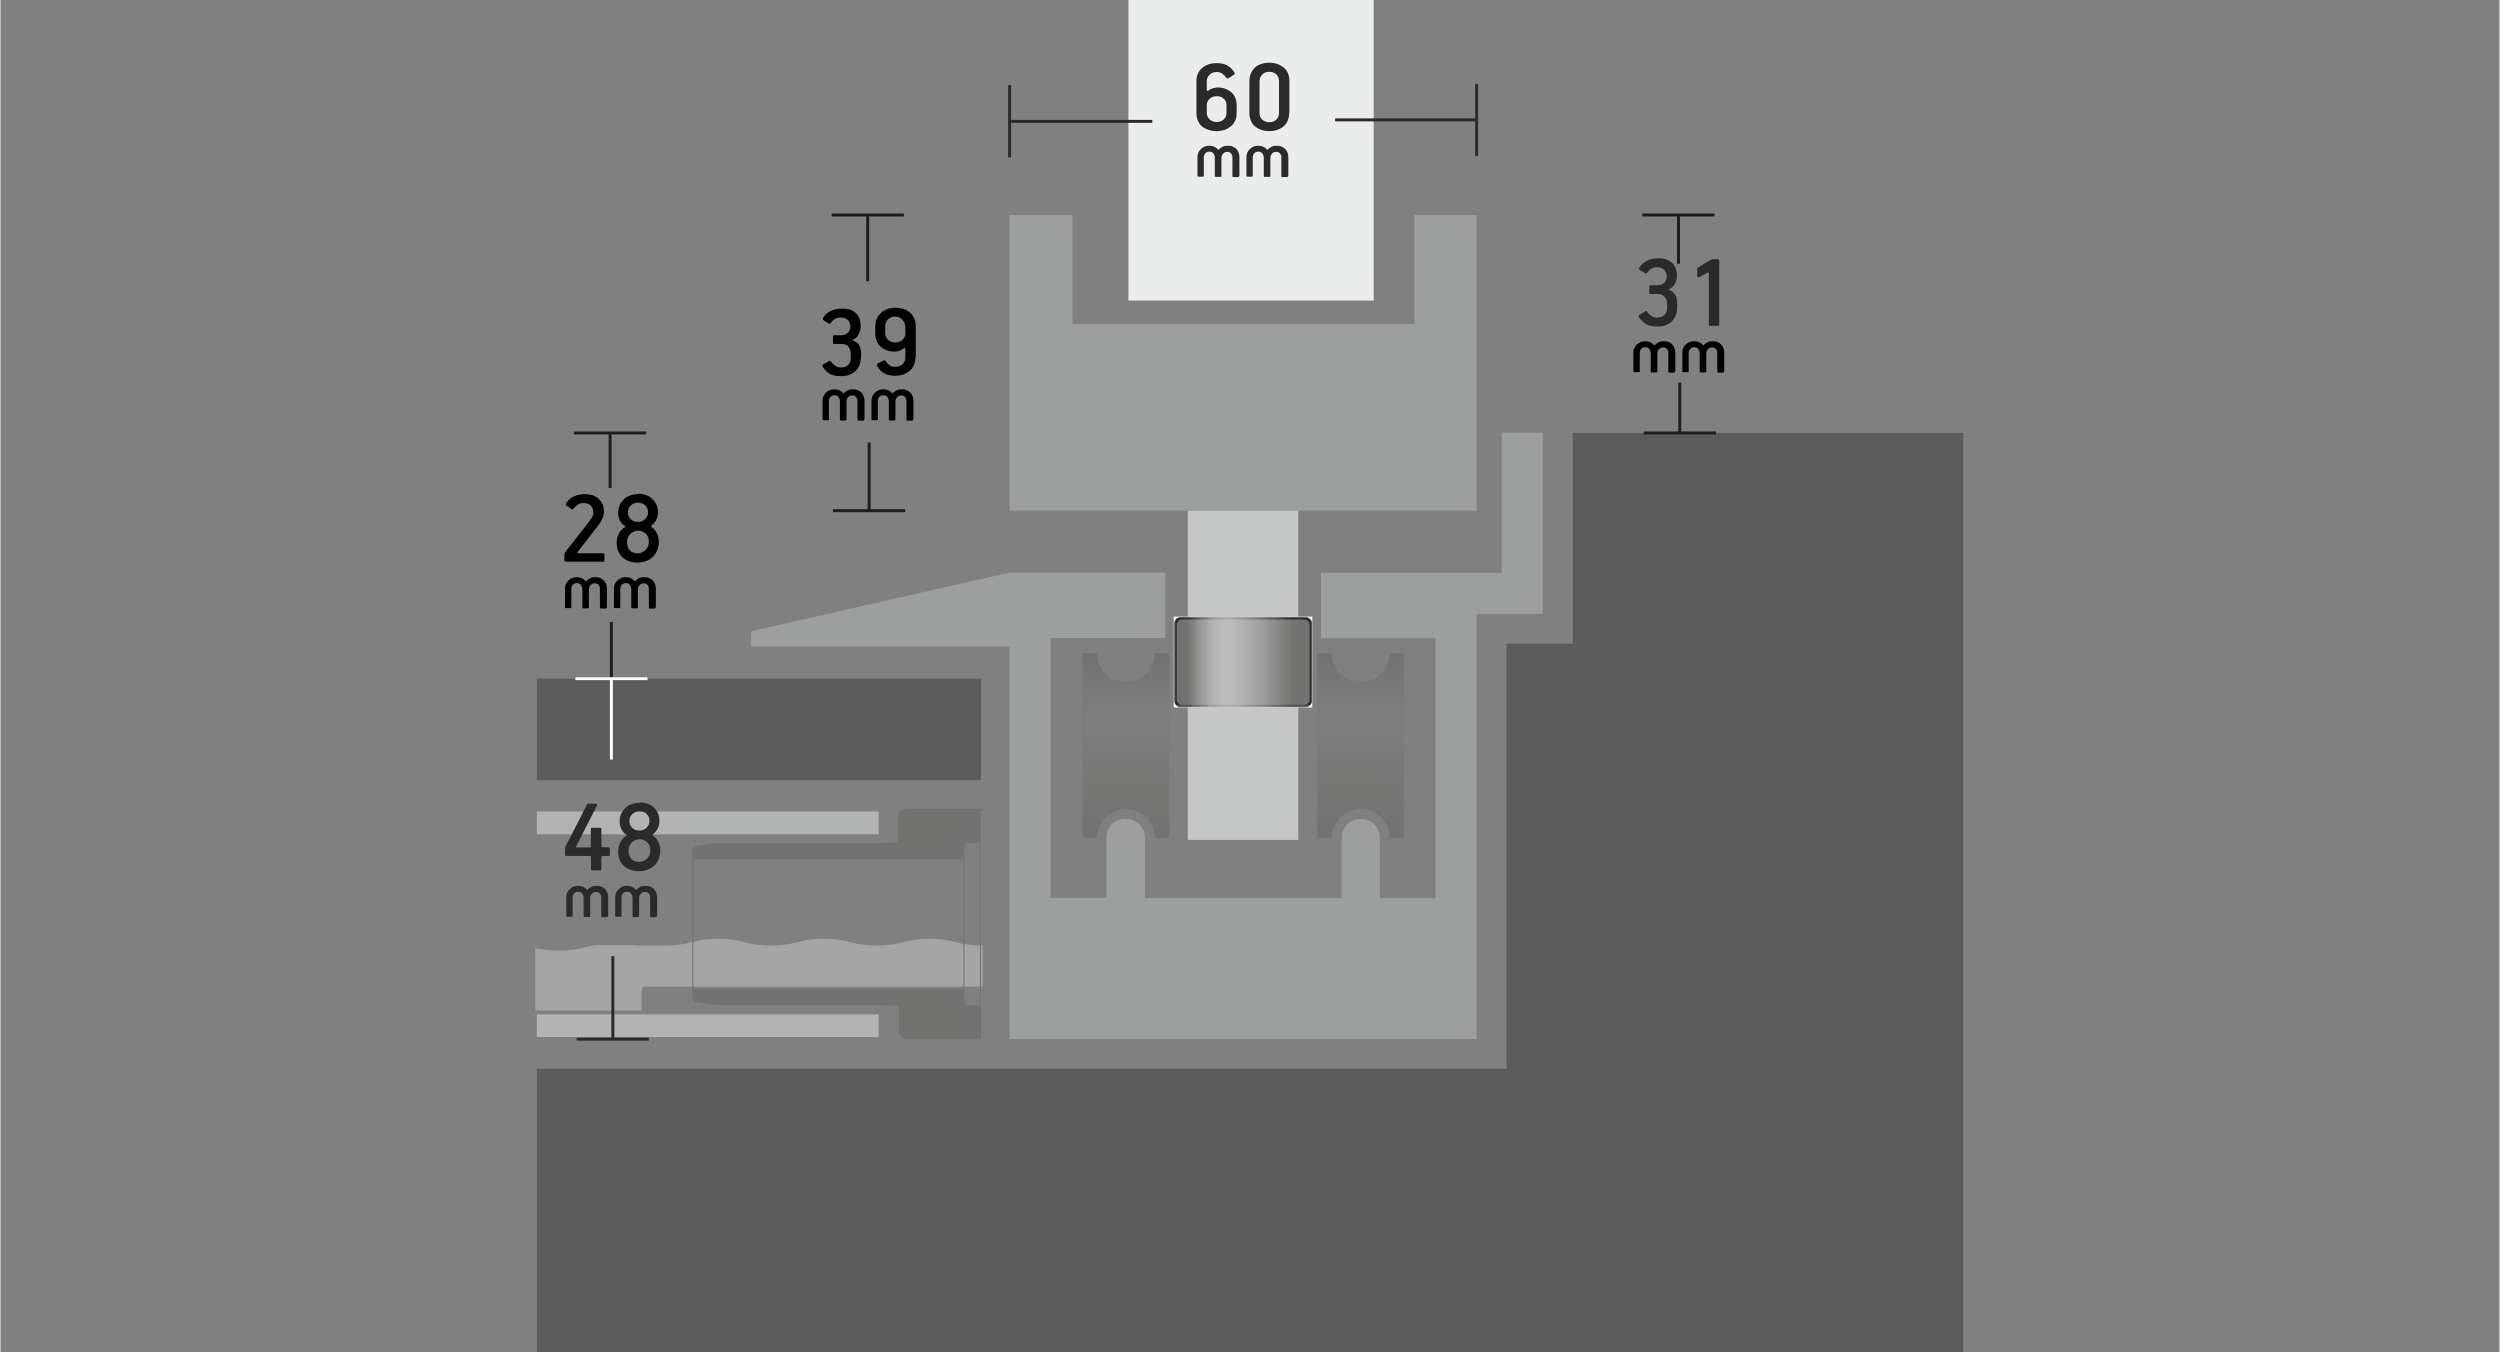 <?xml version="1.0" encoding="UTF-8"?>
<!DOCTYPE svg PUBLIC "-//W3C//DTD SVG 1.1//EN" "http://www.w3.org/Graphics/SVG/1.1/DTD/svg11.dtd">
<!-- Creator: CorelDRAW -->
<svg xmlns="http://www.w3.org/2000/svg" xml:space="preserve" width="758px" height="410px" version="1.1" style="shape-rendering:geometricPrecision; text-rendering:geometricPrecision; image-rendering:optimizeQuality; fill-rule:evenodd; clip-rule:evenodd"
viewBox="0 0 758 410.16"
 xmlns:xlink="http://www.w3.org/1999/xlink"
 xmlns:xodm="http://www.corel.com/coreldraw/odm/2003">
 <rect x="0" y="0" width="758" height="410.16" fill="#808080" stroke="none"/>
 <defs>
  <style type="text/css">
   <![CDATA[
    .str1 {stroke:#1F1C21;stroke-width:0.9;stroke-miterlimit:2.613}
    .str0 {stroke:#2B2A29;stroke-width:0.9;stroke-miterlimit:2.613}
    .str2 {stroke:#FEFEFE;stroke-width:0.9;stroke-miterlimit:2.613}
    .fil0 {fill:none}
    .fil12 {fill:none;fill-rule:nonzero}
    .fil1 {fill:#5B5B5B}
    .fil4 {fill:#727271}
    .fil2 {fill:#9D9E9E}
    .fil9 {fill:#B2B3B3}
    .fil5 {fill:#C5C6C6}
    .fil3 {fill:#EBECEC}
    .fil14 {fill:#2B2A29;fill-rule:nonzero}
    .fil11 {fill:black;fill-rule:nonzero}
    .fil13 {fill:#2B2A29;fill-rule:nonzero}
    .fil10 {fill:#727271;fill-rule:nonzero}
    .fil8 {fill:#EBECEC;fill-opacity:0.349}
    .fil6 {fill:url(#id16)}
    .fil7 {fill:url(#id17)}
   ]]>
  </style>
    <clipPath id="id0">
     <path d="M354.59 198.08l-4.5 0c0,4.82 -3.92,8.74 -8.74,8.74 -4.82,0 -8.74,-3.92 -8.74,-8.74l-4.5 0 0 56.09 4.5 0c0,-4.82 3.92,-8.74 8.74,-8.74 4.82,0 8.74,3.92 8.74,8.74l4.5 0 0 -56.09z"/>
    </clipPath>
      <mask id="id1">
  <linearGradient id="id2" gradientUnits="userSpaceOnUse" x1="340.53" y1="250.31" x2="340.53" y2="212.29">
   <stop offset="0" style="stop-opacity:1; stop-color:white"/>
   <stop offset="1" style="stop-opacity:0; stop-color:white"/>
  </linearGradient>
       <rect style="fill:url(#id2)" x="325.61" y="194.03" width="31.1" height="65.86"/>
      </mask>
      <mask id="id3">
  <linearGradient id="id4" gradientUnits="userSpaceOnUse" x1="340.53" y1="199.61" x2="340.53" y2="218.62">
   <stop offset="0" style="stop-opacity:1; stop-color:white"/>
   <stop offset="1" style="stop-opacity:0; stop-color:white"/>
  </linearGradient>
       <rect style="fill:url(#id4)" x="325.61" y="194.03" width="31.1" height="65.86"/>
      </mask>
    <clipPath id="id5">
     <path d="M425.84 198.08l-4.5 0c0,4.82 -3.92,8.74 -8.74,8.74 -4.82,0 -8.74,-3.92 -8.74,-8.74l-4.49 0 0 56.09 4.49 0c0,-4.82 3.92,-8.74 8.74,-8.74 4.82,0 8.74,3.92 8.74,8.74l4.5 0 0 -56.09z"/>
    </clipPath>
      <mask id="id6">
  <linearGradient id="id7" gradientUnits="userSpaceOnUse" x1="411.22" y1="250.31" x2="411.22" y2="212.29">
   <stop offset="0" style="stop-opacity:1; stop-color:white"/>
   <stop offset="1" style="stop-opacity:0; stop-color:white"/>
  </linearGradient>
       <rect style="fill:url(#id7)" x="396.86" y="194.03" width="31.1" height="65.86"/>
      </mask>
      <mask id="id8">
  <linearGradient id="id9" gradientUnits="userSpaceOnUse" x1="411.22" y1="199.61" x2="411.22" y2="218.62">
   <stop offset="0" style="stop-opacity:1; stop-color:white"/>
   <stop offset="1" style="stop-opacity:0; stop-color:white"/>
  </linearGradient>
       <rect style="fill:url(#id9)" x="396.86" y="194.03" width="31.1" height="65.86"/>
      </mask>
     <clipPath id="id10">
      <path d="M355.87 214.59l42.02 0 0 -27.56 -42.02 0 0 27.56z"/>
     </clipPath>
       <mask id="id11">
  <linearGradient id="id12" gradientUnits="userSpaceOnUse" x1="391.65" y1="193.02" x2="366.46" y2="193.02">
   <stop offset="0" style="stop-opacity:1; stop-color:white"/>
   <stop offset="1" style="stop-opacity:0; stop-color:white"/>
  </linearGradient>
        <rect style="fill:url(#id12)" x="355.87" y="187.03" width="42.08" height="27.62"/>
       </mask>
     <clipPath id="id13">
      <path d="M355.87 214.59l42.02 0 0 -27.56 -42.02 0 0 27.56z"/>
     </clipPath>
       <mask id="id14">
  <linearGradient id="id15" gradientUnits="userSpaceOnUse" x1="360.16" y1="193.02" x2="372.76" y2="193.02">
   <stop offset="0" style="stop-opacity:1; stop-color:white"/>
   <stop offset="1" style="stop-opacity:0; stop-color:white"/>
  </linearGradient>
        <rect style="fill:url(#id15)" x="355.87" y="187.03" width="42.08" height="27.62"/>
       </mask>
  <linearGradient id="id16" gradientUnits="userSpaceOnUse" x1="391.91" y1="192.75" x2="366.21" y2="192.75">
   <stop offset="0" style="stop-opacity:1; stop-color:white"/>
   <stop offset="1" style="stop-opacity:0; stop-color:white"/>
  </linearGradient>
  <linearGradient id="id17" gradientUnits="userSpaceOnUse" xlink:href="#id16" x1="359.79" y1="192.75" x2="372.64" y2="192.75">
  </linearGradient>
 </defs>
 <g id="LAYER_x0020_2">
  <rect class="fil0" y="1.93" width="758" height="406.24"/>
 </g>
 <g id="Layer_x0020_1">
  <polygon class="fil1" points="456.8,195.25 476.91,195.25 476.91,131.32 595.32,131.32 595.32,195.25 595.32,324.2 595.32,410.16 466.31,410.16 162.68,410.16 162.68,324.2 456.8,324.2 "/>
  <g id="_3710231760">
   <path class="fil2" d="M341.35 248.38l0.06 0c3.15,0 5.72,2.57 5.72,5.72l0 18.31 6.23 0 10.03 0 1.22 0 24.73 0 1.22 0 10.03 0 6.23 0 0 -18.31c0,-3.15 2.57,-5.72 5.72,-5.72l0.06 0 0.06 0c3.15,0 5.72,2.57 5.72,5.72l0 18.31 16.9 0 0 -78.83 -34.76 0 0 -19.85 47.22 0 7.59 0 0 -42.47 12.46 0 0 42.47 0 12.46 -20.05 0 0 119.12 0 9.83 -47.22 0 -47.22 0 -47.22 0 0 -9.83 0 -109.23 -78.39 0 0 -4.62 78.39 -17.8 47.22 0 0 19.86 -34.76 0 0 78.83 16.9 0 0 -18.31c0,-3.15 2.57,-5.72 5.72,-5.72l0.06 0 0.13 0.06z"/>
   <rect class="fil3" x="342.12" width="74.4" height="91.17"/>
   <polygon class="fil2" points="306.08,65.21 325.16,65.21 325.16,98.24 428.86,98.24 428.86,65.21 447.75,65.21 447.75,154.9 400.52,154.9 353.3,154.9 306.08,154.9 "/>
   <g>
   </g>
   <g>
   </g>
   <g style="clip-path:url(#id0)">
    <g>
     <path class="fil4 str0" style="mask:url(#id1)" d="M356.26 257.19l0 -60.46c0,-1.29 -1.03,-2.25 -2.25,-2.25l-25.7 0c-1.22,0 -2.25,1.03 -2.25,2.25l0 60.46c0,1.28 1.03,2.25 2.25,2.25l25.7 0c1.22,0 2.25,-1.03 2.25,-2.25z"/>
     <path class="fil4 str0" style="mask:url(#id3)" d="M356.26 196.73l0 60.46c0,1.28 -1.03,2.25 -2.25,2.25l-25.7 0c-1.22,0 -2.25,-1.03 -2.25,-2.25l0 -60.46c0,-1.29 1.03,-2.25 2.25,-2.25l25.7 0c1.22,0 2.25,1.03 2.25,2.25z"/>
    </g>
   </g>
   <path class="fil0" d="M354.59 198.08l-4.5 0c0,4.82 -3.92,8.74 -8.74,8.74 -4.82,0 -8.74,-3.92 -8.74,-8.74l-4.5 0 0 56.09 4.5 0c0,-4.82 3.92,-8.74 8.74,-8.74 4.82,0 8.74,3.92 8.74,8.74l4.5 0 0 -56.09z"/>
   <path class="fil0" d="M354.59 198.08l-4.5 0c0,4.82 -3.92,8.74 -8.74,8.74 -4.82,0 -8.74,-3.92 -8.74,-8.74l-4.5 0 0 56.09 4.5 0c0,-4.82 3.92,-8.74 8.74,-8.74 4.82,0 8.74,3.92 8.74,8.74l4.5 0 0 -56.09z"/>
   <g>
   </g>
   <g>
   </g>
   <g style="clip-path:url(#id5)">
    <g>
     <path class="fil4 str0" style="mask:url(#id6)" d="M427.51 257.19l0 -60.46c0,-1.29 -1.03,-2.25 -2.25,-2.25l-25.7 0c-1.22,0 -2.25,1.03 -2.25,2.25l0 60.46c0,1.28 1.03,2.25 2.25,2.25l25.7 0c1.22,0 2.25,-1.03 2.25,-2.25z"/>
     <path class="fil4 str0" style="mask:url(#id8)" d="M427.51 196.73l0 60.46c0,1.28 -1.03,2.25 -2.25,2.25l-25.7 0c-1.22,0 -2.25,-1.03 -2.25,-2.25l0 -60.46c0,-1.29 1.03,-2.25 2.25,-2.25l25.7 0c1.22,0 2.25,1.03 2.25,2.25z"/>
    </g>
   </g>
   <path class="fil0" d="M425.84 198.08l-4.5 0c0,4.82 -3.92,8.74 -8.74,8.74 -4.82,0 -8.74,-3.92 -8.74,-8.74l-4.49 0 0 56.09 4.49 0c0,-4.82 3.92,-8.74 8.74,-8.74 4.82,0 8.74,3.92 8.74,8.74l4.5 0 0 -56.09z"/>
   <path class="fil0" d="M425.84 198.08l-4.5 0c0,4.82 -3.92,8.74 -8.74,8.74 -4.82,0 -8.74,-3.92 -8.74,-8.74l-4.49 0 0 56.09 4.49 0c0,-4.82 3.92,-8.74 8.74,-8.74 4.82,0 8.74,3.92 8.74,8.74l4.5 0 0 -56.09z"/>
   <rect class="fil5" x="360.11" y="154.9" width="33.54" height="99.84"/>
   <g>
    <polygon class="fil6" points="355.87,214.59 397.89,214.59 397.89,187.03 355.87,187.03 "/>
    <g style="clip-path:url(#id10)">
     <g>
      <path id="_1" class="fil4 str0" style="mask:url(#id11)" d="M395.51 187.48l-37.2 0c-1.09,0 -1.99,0.9 -1.99,1.99l0 22.74c0,1.09 0.9,1.99 1.99,1.99l37.2 0c1.09,0 1.99,-0.9 1.99,-1.99l0 -22.74c0,-1.09 -0.9,-1.99 -1.99,-1.99z"/>
     </g>
    </g>
    <polygon class="fil0" points="355.87,214.59 397.89,214.59 397.89,187.03 355.87,187.03 "/>
    <polygon class="fil7" points="355.87,214.59 397.89,214.59 397.89,187.03 355.87,187.03 "/>
    <g style="clip-path:url(#id13)">
     <g>
      <path id="_1_0" class="fil4 str0" style="mask:url(#id14)" d="M358.31 187.48l37.2 0c1.09,0 1.99,0.9 1.99,1.99l0 22.74c0,1.09 -0.9,1.99 -1.99,1.99l-37.2 0c-1.09,0 -1.99,-0.9 -1.99,-1.99l0 -22.74c0,-1.09 0.9,-1.99 1.99,-1.99z"/>
     </g>
    </g>
    <polygon class="fil0" points="355.87,214.59 397.89,214.59 397.89,187.03 355.87,187.03 "/>
   </g>
  </g>
  <g id="_3710234064">
   <path class="fil8" d="M194.86 299.27l7.01 0 96.05 0 0 -12.47 -0.07 0c-3.02,0 -5.78,-0.38 -8.03,-1.02 -2.18,-0.65 -5.01,-1.03 -8.03,-1.03 -3.02,0 -5.78,0.38 -8.03,1.03 -2.18,0.64 -5.01,1.02 -7.97,1.02 -3.02,0 -5.78,-0.38 -8.03,-1.02 -2.25,-0.65 -5.01,-1.03 -8.03,-1.03 -3.02,0 -5.78,0.38 -8.03,1.03 -2.18,0.64 -5.01,1.02 -8.03,1.02 -3.02,0 -5.78,-0.38 -8.03,-1.02 -2.19,-0.65 -5.01,-1.03 -8.03,-1.03 -3.02,0 -5.79,0.38 -8.03,1.03 -2.19,0.64 -4.95,1.02 -7.97,1.02l0 0 -0.13 0 0 0 -0.13 0 0 0 -0.13 0 -0.13 0 -0.12 0 0 0 -0.13 0 0 0 -0.13 0 0 0 -0.13 0 -0.13 0 0 0 -0.13 0 0 0 -0.13 0 -0.13 0 0 0 -0.12 0 0 0 -0.13 0 0 0 -0.13 0 0 0 -0.13 0 0 0 -0.13 0 0 0 -0.13 0 0 0 -0.13 0 0 0 -0.12 0 -0.13 0 0 0 -0.13 0 0 0 -0.13 0 0 0 -0.13 0 0 0 -0.13 0 -0.13 0 0 0 -0.13 0 0 0 -0.12 0 0 0 -0.13 0 0 0 -0.13 0 -0.13 0 -0.13 0 0 0 -0.13 0 0 0 -0.13 0 0 0 -0.13 0 0 0 -0.12 0 0 0 -0.13 0 0 0 -0.13 0 0 0 -0.13 0 -0.13 0 0 0 -0.13 0 0 0 -0.13 0 0 0 -0.12 0 0 0 -0.13 0 -0.13 0 0 0 -0.13 0 -0.13 0 0 0 -0.13 0 0 0 -0.13 0 0 0 -0.13 0 0 0 -0.12 0 0 0 -0.13 0 0 0 -0.13 0 0 0 -0.13 0 0 0 -0.13 0 0 0 -0.13 0 0 0 -0.13 0 0 0 -0.12 0 0 0 -0.13 0 0 0 -0.13 0 0 0 -0.13 0 0 0 -0.13 0 0 0 -0.13 0 0 0 -0.13 0 0 0 -0.13 0 0 0 -0.12 0 0 0 -0.2 -0.06 0 0 -0.13 0 0 0 -0.19 -0.06 0 0 0 0 -0.13 0 0 0 -0.12 0 0 0 -0.13 0 0 0 -0.13 0 0 0 -0.13 0 0 0 -0.13 0 0 0 -0.13 0 0 0 -0.13 0 0 0 -0.13 0 0 0 -0.12 0 0 0 -0.13 0 0 0 -0.13 0 0 0 -0.13 0 0 0 -0.13 0 0 0 -0.13 0 0 0 -0.13 0 0 0 -0.13 0 -0.12 0 0 0 -0.13 0 0 0 -0.13 0 0 0 -0.13 0 0 0 -0.13 0 0 0 -0.13 0 -0.13 0 0 0 -0.12 0 -0.13 0 0 0 -0.13 0 0 0 -0.13 0 0 0 -0.13 0 -0.13 0 0 0 -0.13 0 0 0 -0.13 0 0 0 -0.12 0 0 0 -0.13 0 0 0 -0.13 0 0 0 -0.13 0 0 0 -0.13 0 0 0 -0.13 0 0 0 -0.13 0 0 0 -0.12 0 0 0 -0.13 0 0 0 -0.13 0 0 0 -0.13 0 0 0 -0.13 0 0 0 -0.13 0 0 0 -0.13 0 0 0 -0.13 0 0 0 -0.12 0 0 0 -0.13 0 0 0 -0.13 0 0 0 -0.13 0 0 0 -0.13 0 -0.13 0 0 0 -0.13 0 -0.12 0 0 0 -0.13 0 -0.13 0 -0.13 0 -0.13 0 0 0 -0.13 0 0 0 -0.13 0 -0.13 0 -0.12 0 0 0 -0.13 0 -0.13 0 -0.13 0 -0.13 0 0 0 -0.13 0 0 0 -0.13 0 0 0 -0.12 0 0 0 -0.13 0 0 0 -0.13 0 -0.13 0 -0.13 0 -0.13 0 0 0 -0.13 0 0 0 -0.13 0 -0.12 0 0 0 -0.13 0 0 0 -0.13 0 0 0 -0.13 0 0 0 -0.13 0 0 0 -0.13 0 0 0 -0.13 0 0 0 -0.13 0 -0.12 0 -0.13 0 -0.13 0 0 0 -0.13 0 -0.13 0 0 0 -0.13 0 -0.13 0 -0.12 0 0 0 -0.13 0 0 0 -0.26 0.06 -0.13 0 0 0 -0.39 0.06 0 0 -0.25 0.07 0 0 -0.26 0.06 0 0 -0.32 0.07 0 0 -0.13 0 0 0c-0.51,0.12 -0.96,0.19 -1.41,0.32 -2.19,0.64 -5.01,1.03 -7.97,1.03 -2.63,0 -5.08,-0.26 -7.13,-0.78l0 18.96 32.19 0 0 -5.66 0.41 -1.6z"/>
   <g>
    <polygon class="fil9" points="266.37,253.07 162.68,253.07 162.68,246.14 266.37,246.14 "/>
    <polygon class="fil9" points="266.37,314.56 162.68,314.56 162.68,307.68 266.37,307.68 "/>
   </g>
   <g>
    <polygon class="fil10" points="297.4,245.43 297.4,315.2 297.08,315.2 297.08,245.43 "/>
    <polygon class="fil10" points="210.16,260.65 210.16,300.04 209.83,300.04 209.83,260.65 "/>
    <polygon class="fil10" points="292.39,260.65 292.39,300.04 292.07,300.04 292.07,260.65 "/>
    <g>
     <path class="fil4" d="M209.83 260.65l82.56 0 0 -3.98 0 -0.26c0,-0.19 0.07,-0.38 0.2,-0.51 0.12,-0.13 0.32,-0.19 0.51,-0.19l3.53 0c0.19,0 0.39,-0.07 0.52,-0.19 0.12,-0.13 0.19,-0.33 0.19,-0.52l0 -8.93 0 -0.71 -7.52 0 -2.51 0 -12.52 0c-0.65,0 -1.29,0.26 -1.8,0.71 -0.45,0.45 -0.71,1.03 -0.71,1.67l0 5.53 0 2.31 -2.51 0 -1.35 0 0 0.13 -1.35 0 -50.56 0 -5.72 0.9c-0.58,0.06 -1.03,0.58 -1.03,1.15l0 2.9 0.07 -0.01z"/>
     <path class="fil4" d="M277.42 315.2l20.05 0 0 -0.7 0 -8.94c0,-0.12 0,-0.19 -0.07,-0.32l-0.38 -0.32c-0.07,-0.06 -0.19,-0.06 -0.32,-0.06l-3.54 0c-0.19,0 -0.38,-0.07 -0.51,-0.19 -0.13,-0.13 -0.19,-0.33 -0.19,-0.52l0 -0.25 0 -3.99 -82.56 0 0 2.89c0,0.58 0.45,1.03 1.03,1.16l5.72 0.9 51.97 0 0 0.13 1.35 0 2.51 0 0 2.31 0 5.53c0,0.64 0.26,1.22 0.71,1.67 0.45,0.45 1.09,0.7 1.73,0.7l2.51 0 -0.01 0z"/>
    </g>
   </g>
  </g>
  <g id="_1758179234208">
   <line class="fil0 str1" x1="185.29" y1="205.85" x2="185.29" y2= "188.63" />
   <line id="_1_1" class="fil0 str1" x1="174.37" y1="205.85" x2="196.28" y2= "205.85" />
  </g>
  <g id="_1758179235120">
   <line class="fil0 str1" x1="509.36" y1="131.32" x2="509.36" y2= "116.03" />
   <line id="_1_0_2" class="fil0 str1" x1="498.44" y1="131.32" x2="520.35" y2= "131.32" />
  </g>
  <g id="_1758179236896">
   <line class="fil0 str1" x1="263.48" y1="154.9" x2="263.48" y2= "134.21" />
   <line id="_1_1_3" class="fil0 str1" x1="252.5" y1="154.9" x2="274.4" y2= "154.9" />
  </g>
  <g id="_1758179240016">
   <line class="fil0 str1" x1="184.91" y1="131.32" x2="184.91" y2= "148.03" />
   <line id="_1_2" class="fil0 str1" x1="195.83" y1="131.32" x2="173.92" y2= "131.32" />
  </g>
  <g id="_1758179240160">
   <line class="fil0 str1" x1="508.97" y1="65.21" x2="508.97" y2= "79.99" />
   <line id="_1_3" class="fil0 str1" x1="519.9" y1="65.21" x2="497.99" y2= "65.21" />
  </g>
  <g id="_1758179237136">
   <line class="fil0 str1" x1="263.03" y1="65.21" x2="263.03" y2= "85.32" />
   <line id="_1_4" class="fil0 str1" x1="274.02" y1="65.21" x2="252.11" y2= "65.21" />
  </g>
  <path class="fil11" d="M183.17 169.94c0,0.25 -0.13,0.45 -0.38,0.45l-11.18 0c-0.39,0 -0.58,-0.2 -0.58,-0.58l0 -1.22c0,-0.26 0,-0.52 0.06,-0.65 0.06,-0.19 0.19,-0.44 0.39,-0.7l7 -8.93c0.32,-0.39 0.58,-0.84 0.9,-1.35 0.32,-0.52 0.45,-1.03 0.45,-1.54 0,-0.77 -0.26,-1.48 -0.71,-2 -0.45,-0.51 -1.22,-0.83 -2.31,-0.83 -0.64,0 -1.16,0.13 -1.67,0.45 -0.45,0.32 -0.84,0.64 -1.16,1.03 -0.13,0.19 -0.26,0.32 -0.38,0.38 -0.13,0.07 -0.33,0.07 -0.45,-0.06l-1.35 -0.96c-0.2,-0.13 -0.32,-0.26 -0.32,-0.39 0,-0.13 0,-0.26 0.12,-0.45 0.65,-0.96 1.48,-1.67 2.45,-2.06 0.96,-0.45 2.05,-0.64 3.14,-0.64 0.84,0 1.61,0.13 2.32,0.32 0.7,0.19 1.35,0.58 1.86,1.03 0.51,0.45 0.9,1.03 1.22,1.67 0.32,0.64 0.45,1.48 0.45,2.38 0,0.38 -0.06,0.83 -0.19,1.22 -0.13,0.39 -0.32,0.83 -0.52,1.22 -0.19,0.39 -0.38,0.71 -0.64,1.09 -0.26,0.32 -0.45,0.64 -0.64,0.9l-5.97 7.65c-0.2,0.25 -0.13,0.45 0.19,0.45l7.52 0c0.25,0 0.38,0.12 0.38,0.38l0 1.87 0 -0.13z"/>
  <path id="_1_5" class="fil11" d="M193.39 149.76c0.83,0 1.67,0.13 2.37,0.39 0.77,0.26 1.42,0.64 1.93,1.16 0.52,0.51 0.96,1.09 1.29,1.79 0.32,0.71 0.45,1.48 0.45,2.38 0,0.77 -0.2,1.48 -0.52,2.19 -0.38,0.7 -0.83,1.28 -1.41,1.73 -0.19,0.19 -0.19,0.32 -0.06,0.45 0.64,0.39 1.22,1.03 1.6,1.8 0.45,0.77 0.64,1.67 0.64,2.63 0,1.03 -0.19,1.93 -0.51,2.7 -0.32,0.77 -0.77,1.48 -1.35,1.99 -0.58,0.52 -1.28,0.97 -2.05,1.22 -0.78,0.26 -1.61,0.45 -2.51,0.45 -0.9,0 -1.74,-0.13 -2.51,-0.38 -0.77,-0.26 -1.41,-0.64 -1.99,-1.09 -0.58,-0.52 -1.03,-1.16 -1.35,-1.87 -0.32,-0.77 -0.51,-1.67 -0.51,-2.7 0,-1.02 0.26,-1.99 0.71,-2.82 0.45,-0.84 1.09,-1.48 1.79,-1.87 0.2,-0.12 0.2,-0.19 0.07,-0.32 -0.39,-0.19 -0.71,-0.45 -0.97,-0.77 -0.25,-0.32 -0.51,-0.64 -0.64,-1.03 -0.19,-0.38 -0.32,-0.77 -0.38,-1.15 -0.13,-0.39 -0.13,-0.77 -0.13,-1.1 0,-0.83 0.13,-1.6 0.45,-2.31 0.32,-0.71 0.77,-1.28 1.28,-1.8 0.58,-0.51 1.16,-0.9 1.93,-1.15 0.71,-0.26 1.54,-0.39 2.38,-0.39l0 -0.13zm3.02 5.66c0,-0.84 -0.26,-1.54 -0.84,-2.12 -0.58,-0.58 -1.28,-0.84 -2.18,-0.84 -0.9,0 -1.61,0.32 -2.19,0.84 -0.58,0.58 -0.9,1.28 -0.9,2.12 0,0.77 0.26,1.48 0.84,2.05 0.58,0.58 1.28,0.84 2.25,0.84 0.83,0 1.54,-0.26 2.12,-0.84 0.58,-0.57 0.9,-1.28 0.9,-2.05l0 0zm-3.02 5.52c-0.39,0 -0.84,0.07 -1.22,0.26 -0.39,0.19 -0.78,0.39 -1.1,0.71 -0.32,0.32 -0.57,0.7 -0.77,1.15 -0.19,0.45 -0.25,0.9 -0.25,1.42 0,1.09 0.32,1.92 0.89,2.5 0.58,0.58 1.35,0.84 2.32,0.84 0.45,0 0.83,-0.07 1.28,-0.26 0.39,-0.19 0.77,-0.38 1.09,-0.71 0.33,-0.32 0.58,-0.7 0.77,-1.09 0.2,-0.45 0.26,-0.96 0.26,-1.48 0,-1.02 -0.32,-1.86 -0.96,-2.44 -0.64,-0.58 -1.41,-0.9 -2.31,-0.9l0 0z"/>
  <path class="fil11" d="M260.98 108.26c0,1.86 -0.58,3.28 -1.67,4.3 -1.1,1.03 -2.57,1.54 -4.44,1.54 -0.77,0 -1.54,-0.06 -2.18,-0.25 -0.71,-0.2 -1.35,-0.52 -1.86,-0.97 -0.33,-0.25 -0.58,-0.51 -0.84,-0.83 -0.26,-0.26 -0.45,-0.58 -0.64,-0.9 -0.07,-0.13 -0.07,-0.19 -0.07,-0.32 0,-0.13 0.13,-0.19 0.26,-0.32l1.74 -0.97c0.25,-0.19 0.45,-0.13 0.64,0.13 0.32,0.52 0.77,0.9 1.28,1.29 0.52,0.32 1.03,0.51 1.67,0.51 0.97,0 1.74,-0.26 2.25,-0.77 0.52,-0.51 0.77,-1.22 0.77,-2.06l0 -1.48c0,-0.77 -0.25,-1.41 -0.7,-1.99 -0.45,-0.58 -1.16,-0.83 -2,-0.83l-2.25 0c-0.25,0 -0.44,-0.13 -0.44,-0.39l0 -1.86c0,-0.26 0.12,-0.39 0.38,-0.39l2.06 0c0.9,0 1.54,-0.26 2.05,-0.71 0.52,-0.51 0.77,-1.15 0.77,-1.92 0,-0.9 -0.25,-1.61 -0.83,-2.06 -0.58,-0.51 -1.22,-0.71 -2.06,-0.71 -0.64,0 -1.15,0.13 -1.67,0.39 -0.51,0.26 -0.9,0.64 -1.22,1.09 -0.06,0.13 -0.19,0.26 -0.32,0.39 -0.13,0.06 -0.32,0.06 -0.45,-0.07l-1.48 -0.9c-0.32,-0.19 -0.38,-0.51 -0.19,-0.83 0.58,-0.96 1.35,-1.67 2.44,-2.12 1.03,-0.45 2.12,-0.64 3.21,-0.64 1.93,0 3.34,0.45 4.31,1.41 0.96,0.96 1.41,2.25 1.41,3.92 0,0.38 -0.06,0.77 -0.13,1.22 -0.13,0.39 -0.25,0.77 -0.45,1.16 -0.19,0.38 -0.45,0.7 -0.7,1.02 -0.33,0.33 -0.65,0.52 -1.03,0.65 -0.13,0.06 -0.2,0.13 -0.13,0.19 0.06,0.06 0.13,0.13 0.26,0.19 0.38,0.13 0.77,0.32 1.09,0.58 0.32,0.26 0.58,0.58 0.71,0.96 0.19,0.39 0.32,0.71 0.38,1.1 0.06,0.38 0.13,0.77 0.13,1.09l0 1.41 -0.06 -0.25z"/>
  <path id="_1_7" class="fil11" d="M277.49 108.45c0,0.9 -0.13,1.67 -0.45,2.31 -0.32,0.71 -0.71,1.29 -1.29,1.74 -0.57,0.45 -1.22,0.83 -1.92,1.09 -0.77,0.26 -1.55,0.39 -2.38,0.39 -0.71,0 -1.29,-0.07 -1.93,-0.2 -0.58,-0.13 -1.16,-0.32 -1.67,-0.64 -0.45,-0.26 -0.84,-0.64 -1.16,-1.03 -0.32,-0.38 -0.64,-0.83 -0.83,-1.22 -0.13,-0.25 -0.07,-0.45 0.19,-0.58l1.8 -0.96c0.19,-0.13 0.32,-0.13 0.39,-0.06 0.06,0.06 0.19,0.19 0.25,0.32 0.39,0.51 0.77,0.9 1.22,1.22 0.45,0.32 1.03,0.45 1.74,0.45 0.83,0 1.54,-0.26 2.12,-0.77 0.58,-0.52 0.9,-1.22 0.9,-2.06l0 -2.57c0,-0.38 -0.13,-0.45 -0.45,-0.26 -0.32,0.26 -0.71,0.52 -1.16,0.71 -0.45,0.19 -1.03,0.32 -1.67,0.32 -0.84,0 -1.61,-0.13 -2.31,-0.38 -0.71,-0.26 -1.35,-0.65 -1.87,-1.1 -0.51,-0.45 -0.96,-1.02 -1.22,-1.73 -0.32,-0.71 -0.45,-1.41 -0.45,-2.31l0 -2.06c0,-0.9 0.13,-1.67 0.45,-2.38 0.32,-0.7 0.77,-1.28 1.29,-1.8 0.58,-0.51 1.22,-0.9 1.93,-1.15 0.77,-0.26 1.54,-0.39 2.44,-0.39 0.9,0 1.73,0.13 2.5,0.39 0.77,0.25 1.42,0.64 1.93,1.09 0.58,0.45 0.96,1.09 1.29,1.8 0.32,0.71 0.45,1.48 0.45,2.38l0 9.44 -0.13 0zm-3.09 -9.44c0,-0.39 -0.06,-0.77 -0.25,-1.16 -0.2,-0.39 -0.39,-0.64 -0.65,-0.96 -0.25,-0.26 -0.64,-0.45 -0.96,-0.65 -0.39,-0.12 -0.77,-0.25 -1.16,-0.25 -0.83,0 -1.47,0.25 -2.12,0.83 -0.58,0.58 -0.9,1.29 -0.9,2.06l0 2.18c0,0.9 0.32,1.55 0.9,2.06 0.65,0.51 1.35,0.77 2.19,0.77 0.83,0 1.48,-0.26 2.12,-0.77 0.58,-0.51 0.9,-1.22 0.9,-1.99l0 -2.12 -0.07 0z"/>
  <path class="fil11" d="M183.81 184.33c0,0.19 -0.06,0.26 -0.25,0.26l-1.48 0c-0.19,0 -0.26,-0.07 -0.26,-0.26l0 -5.59c0,-0.26 0,-0.45 -0.06,-0.71 -0.07,-0.19 -0.2,-0.38 -0.32,-0.58 -0.13,-0.19 -0.33,-0.32 -0.52,-0.38 -0.19,-0.13 -0.45,-0.13 -0.77,-0.13 -0.26,0 -0.45,0.06 -0.64,0.13 -0.19,0.13 -0.39,0.25 -0.51,0.38 -0.13,0.2 -0.26,0.39 -0.39,0.58 -0.06,0.19 -0.13,0.45 -0.13,0.71l0 5.52c0,0.2 -0.06,0.26 -0.26,0.26l-1.47 0c-0.2,0 -0.26,-0.06 -0.26,-0.26l0 -5.59c0,-0.25 -0.07,-0.45 -0.13,-0.7 -0.06,-0.2 -0.19,-0.39 -0.32,-0.58 -0.13,-0.19 -0.32,-0.32 -0.52,-0.39 -0.19,-0.13 -0.44,-0.13 -0.7,-0.13 -0.52,0 -0.97,0.2 -1.22,0.52 -0.32,0.38 -0.45,0.77 -0.45,1.28l0 5.53c0,0.19 -0.07,0.25 -0.26,0.25l-1.41 0c-0.2,0 -0.26,-0.06 -0.26,-0.25l0 -5.59c0,-0.52 0.06,-0.97 0.26,-1.42 0.19,-0.45 0.45,-0.77 0.77,-1.09 0.32,-0.32 0.7,-0.58 1.15,-0.77 0.45,-0.19 0.97,-0.26 1.48,-0.26 0.52,0 1.03,0.13 1.48,0.32 0.45,0.2 0.84,0.52 1.09,0.84 0.13,0.13 0.2,0.13 0.26,0 0.26,-0.32 0.64,-0.58 1.16,-0.84 0.45,-0.25 0.96,-0.32 1.54,-0.32 0.51,0 1.03,0.07 1.48,0.26 0.45,0.19 0.77,0.39 1.09,0.71 0.32,0.32 0.51,0.7 0.71,1.09 0.12,0.45 0.25,0.9 0.25,1.41l0 5.53 -0.13 0.26z"/>
  <path id="_1_8" class="fil11" d="M198.65 184.33c0,0.19 -0.06,0.26 -0.25,0.26l-1.48 0c-0.19,0 -0.26,-0.07 -0.26,-0.26l0 -5.59c0,-0.26 0,-0.45 -0.06,-0.71 -0.07,-0.19 -0.19,-0.38 -0.32,-0.58 -0.13,-0.19 -0.32,-0.32 -0.52,-0.38 -0.19,-0.13 -0.45,-0.13 -0.77,-0.13 -0.25,0 -0.45,0.06 -0.64,0.13 -0.19,0.13 -0.39,0.25 -0.51,0.38 -0.13,0.2 -0.26,0.39 -0.39,0.58 -0.06,0.19 -0.13,0.45 -0.13,0.71l0 5.52c0,0.2 -0.06,0.26 -0.25,0.26l-1.48 0c-0.2,0 -0.26,-0.06 -0.26,-0.26l0 -5.59c0,-0.25 -0.06,-0.45 -0.13,-0.7 -0.06,-0.2 -0.19,-0.39 -0.32,-0.58 -0.13,-0.19 -0.32,-0.32 -0.51,-0.39 -0.2,-0.13 -0.45,-0.13 -0.71,-0.13 -0.51,0 -0.96,0.2 -1.22,0.52 -0.32,0.38 -0.45,0.77 -0.45,1.28l0 5.53c0,0.19 -0.06,0.25 -0.26,0.25l-1.41 0c-0.19,0 -0.26,-0.06 -0.26,-0.25l0 -5.59c0,-0.52 0.06,-0.97 0.26,-1.42 0.19,-0.45 0.45,-0.77 0.77,-1.09 0.32,-0.32 0.71,-0.58 1.16,-0.77 0.45,-0.19 0.96,-0.26 1.47,-0.26 0.52,0 1.03,0.13 1.48,0.32 0.45,0.2 0.84,0.52 1.09,0.84 0.13,0.13 0.2,0.13 0.26,0 0.26,-0.32 0.64,-0.58 1.16,-0.84 0.45,-0.25 0.96,-0.32 1.54,-0.32 0.51,0 1.03,0.07 1.48,0.26 0.45,0.19 0.77,0.39 1.09,0.71 0.32,0.32 0.51,0.7 0.71,1.09 0.13,0.45 0.25,0.9 0.25,1.41l0 5.53 -0.13 0.26z"/>
  <g id="_1758179241456">
   <path class="fil11" d="M507.88 112.76c0,0.19 -0.06,0.25 -0.25,0.25l-1.48 0c-0.2,0 -0.26,-0.06 -0.26,-0.25l0 -5.59c0,-0.26 0,-0.45 -0.06,-0.71 -0.07,-0.19 -0.2,-0.39 -0.33,-0.58 -0.12,-0.19 -0.32,-0.32 -0.51,-0.39 -0.19,-0.12 -0.45,-0.12 -0.77,-0.12 -0.26,0 -0.45,0.06 -0.64,0.12 -0.19,0.13 -0.39,0.26 -0.52,0.39 -0.12,0.19 -0.25,0.39 -0.38,0.58 -0.07,0.19 -0.13,0.45 -0.13,0.71l0 5.52c0,0.19 -0.06,0.26 -0.26,0.26l-1.48 0c-0.19,0 -0.25,-0.07 -0.25,-0.26l0 -5.59c0,-0.26 -0.07,-0.45 -0.13,-0.71 -0.07,-0.19 -0.19,-0.38 -0.32,-0.57 -0.13,-0.2 -0.32,-0.33 -0.52,-0.39 -0.19,-0.13 -0.45,-0.13 -0.7,-0.13 -0.52,0 -0.97,0.19 -1.22,0.51 -0.32,0.39 -0.45,0.77 -0.45,1.29l0 5.52c0,0.2 -0.07,0.26 -0.26,0.26l-1.41 0c-0.2,0 -0.26,-0.06 -0.26,-0.26l0 -5.59c0,-0.51 0.06,-0.96 0.26,-1.41 0.19,-0.45 0.45,-0.77 0.77,-1.09 0.32,-0.32 0.7,-0.58 1.15,-0.77 0.45,-0.2 0.97,-0.26 1.48,-0.26 0.52,0 1.03,0.13 1.48,0.32 0.45,0.19 0.84,0.51 1.09,0.84 0.13,0.13 0.19,0.13 0.26,0 0.26,-0.32 0.64,-0.58 1.16,-0.84 0.45,-0.26 0.96,-0.32 1.54,-0.32 0.51,0 1.03,0.06 1.48,0.26 0.45,0.19 0.77,0.38 1.09,0.7 0.32,0.33 0.51,0.71 0.7,1.1 0.13,0.45 0.26,0.9 0.26,1.41l0 5.52 -0.13 0.27z"/>
   <path id="_1_9" class="fil11" d="M522.72 112.76c0,0.19 -0.06,0.25 -0.25,0.25l-1.48 0c-0.19,0 -0.26,-0.06 -0.26,-0.25l0 -5.59c0,-0.26 0,-0.45 -0.06,-0.71 -0.07,-0.19 -0.2,-0.39 -0.32,-0.58 -0.13,-0.19 -0.33,-0.32 -0.52,-0.39 -0.19,-0.12 -0.45,-0.12 -0.77,-0.12 -0.26,0 -0.45,0.06 -0.64,0.12 -0.19,0.13 -0.39,0.26 -0.51,0.39 -0.13,0.19 -0.26,0.39 -0.39,0.58 -0.06,0.19 -0.13,0.45 -0.13,0.71l0 5.52c0,0.19 -0.06,0.26 -0.26,0.26l-1.47 0c-0.2,0 -0.26,-0.07 -0.26,-0.26l0 -5.59c0,-0.26 -0.07,-0.45 -0.13,-0.71 -0.06,-0.19 -0.19,-0.38 -0.32,-0.57 -0.13,-0.2 -0.32,-0.33 -0.52,-0.39 -0.19,-0.13 -0.45,-0.13 -0.7,-0.13 -0.52,0 -0.97,0.19 -1.22,0.51 -0.32,0.39 -0.45,0.77 -0.45,1.29l0 5.52c0,0.2 -0.07,0.26 -0.26,0.26l-1.41 0c-0.2,0 -0.26,-0.06 -0.26,-0.26l0 -5.59c0,-0.51 0.06,-0.96 0.26,-1.41 0.19,-0.45 0.45,-0.77 0.77,-1.09 0.32,-0.32 0.7,-0.58 1.15,-0.77 0.45,-0.2 0.97,-0.26 1.48,-0.26 0.52,0 1.03,0.13 1.48,0.32 0.45,0.19 0.84,0.51 1.09,0.84 0.13,0.13 0.19,0.13 0.26,0 0.26,-0.32 0.64,-0.58 1.16,-0.84 0.45,-0.26 0.96,-0.32 1.54,-0.32 0.51,0 1.03,0.06 1.48,0.26 0.45,0.19 0.77,0.38 1.09,0.7 0.32,0.33 0.51,0.71 0.71,1.1 0.12,0.45 0.25,0.9 0.25,1.41l0 5.52 -0.13 0.27z"/>
  </g>
  <path class="fil11" d="M261.94 127.34c0,0.19 -0.06,0.26 -0.26,0.26l-1.48 0c-0.19,0 -0.25,-0.07 -0.25,-0.26l0 -5.59c0,-0.26 0,-0.45 -0.07,-0.71 -0.06,-0.19 -0.19,-0.38 -0.32,-0.58 -0.13,-0.19 -0.32,-0.32 -0.51,-0.38 -0.19,-0.13 -0.45,-0.13 -0.77,-0.13 -0.26,0 -0.45,0.06 -0.64,0.13 -0.2,0.13 -0.39,0.26 -0.52,0.38 -0.13,0.2 -0.26,0.39 -0.38,0.58 -0.07,0.2 -0.13,0.45 -0.13,0.71l0 5.52c0,0.2 -0.07,0.26 -0.26,0.26l-1.48 0c-0.19,0 -0.26,-0.06 -0.26,-0.26l0 -5.59c0,-0.25 -0.06,-0.44 -0.12,-0.7 -0.07,-0.19 -0.2,-0.39 -0.33,-0.58 -0.12,-0.19 -0.32,-0.32 -0.51,-0.39 -0.19,-0.13 -0.45,-0.13 -0.71,-0.13 -0.51,0 -0.96,0.2 -1.22,0.52 -0.32,0.38 -0.45,0.77 -0.45,1.28l0 5.53c0,0.19 -0.06,0.25 -0.25,0.25l-1.42 0c-0.19,0 -0.25,-0.06 -0.25,-0.25l0 -5.59c0,-0.52 0.06,-0.97 0.25,-1.42 0.2,-0.45 0.45,-0.77 0.77,-1.09 0.32,-0.32 0.71,-0.58 1.16,-0.77 0.45,-0.19 0.96,-0.26 1.48,-0.26 0.51,0 1.03,0.13 1.48,0.33 0.45,0.19 0.83,0.51 1.09,0.83 0.13,0.13 0.19,0.13 0.26,0 0.25,-0.32 0.64,-0.58 1.15,-0.83 0.45,-0.26 1.03,-0.33 1.54,-0.33 0.52,0 1.03,0.07 1.48,0.26 0.45,0.19 0.77,0.39 1.09,0.71 0.33,0.32 0.52,0.71 0.71,1.09 0.13,0.45 0.26,0.9 0.26,1.41l0 5.53 -0.13 0.26z"/>
  <path id="_1_10" class="fil11" d="M276.78 127.34c0,0.19 -0.06,0.26 -0.26,0.26l-1.47 0c-0.2,0 -0.26,-0.07 -0.26,-0.26l0 -5.59c0,-0.26 0,-0.45 -0.07,-0.71 -0.06,-0.19 -0.19,-0.38 -0.32,-0.58 -0.13,-0.19 -0.32,-0.32 -0.51,-0.38 -0.19,-0.13 -0.45,-0.13 -0.77,-0.13 -0.26,0 -0.45,0.06 -0.64,0.13 -0.2,0.13 -0.39,0.26 -0.52,0.38 -0.13,0.2 -0.25,0.39 -0.38,0.58 -0.07,0.2 -0.13,0.45 -0.13,0.71l0 5.52c0,0.2 -0.07,0.26 -0.26,0.26l-1.48 0c-0.19,0 -0.25,-0.06 -0.25,-0.26l0 -5.59c0,-0.25 -0.07,-0.44 -0.13,-0.7 -0.07,-0.19 -0.2,-0.39 -0.32,-0.58 -0.13,-0.19 -0.33,-0.32 -0.52,-0.39 -0.19,-0.13 -0.45,-0.13 -0.7,-0.13 -0.52,0 -0.97,0.2 -1.23,0.52 -0.32,0.38 -0.45,0.77 -0.45,1.28l0 5.53c0,0.19 -0.06,0.25 -0.25,0.25l-1.42 0c-0.19,0 -0.25,-0.06 -0.25,-0.25l0 -5.59c0,-0.52 0.06,-0.97 0.25,-1.42 0.2,-0.45 0.45,-0.77 0.78,-1.09 0.32,-0.32 0.7,-0.58 1.15,-0.77 0.45,-0.19 0.97,-0.26 1.48,-0.26 0.51,0 1.03,0.13 1.48,0.33 0.45,0.19 0.83,0.51 1.09,0.83 0.13,0.13 0.19,0.13 0.26,0 0.25,-0.32 0.64,-0.58 1.15,-0.83 0.45,-0.26 1.03,-0.33 1.55,-0.33 0.51,0 1.02,0.07 1.47,0.26 0.45,0.19 0.78,0.39 1.1,0.71 0.32,0.32 0.51,0.71 0.7,1.09 0.13,0.45 0.26,0.9 0.26,1.41l0 5.53 -0.13 0.26z"/>
  <g id="_1758179241648">
   <line class="fil12 str0" x1="306.08" y1="36.81" x2="349.38" y2= "36.81" />
   <line id="_1_11" class="fil12 str0" x1="306.08" y1="25.83" x2="306.08" y2= "47.74" />
  </g>
  <g id="_1758179244048">
   <line class="fil12 str0" x1="447.75" y1="36.36" x2="404.83" y2= "36.36" />
   <line id="_1_12" class="fil12 str0" x1="447.75" y1="47.35" x2="447.75" y2= "25.44" />
  </g>
  <path class="fil13" d="M374.95 34.18c0,0.9 -0.13,1.67 -0.45,2.38 -0.32,0.7 -0.7,1.28 -1.28,1.73 -0.58,0.45 -1.16,0.84 -1.93,1.09 -0.71,0.26 -1.54,0.39 -2.44,0.39 -0.9,0 -1.67,-0.13 -2.44,-0.39 -0.77,-0.25 -1.42,-0.58 -1.93,-1.02 -0.58,-0.45 -0.96,-1.03 -1.28,-1.74 -0.33,-0.71 -0.45,-1.48 -0.45,-2.38l0 -9.57c0,-0.9 0.12,-1.67 0.45,-2.31 0.32,-0.71 0.7,-1.29 1.28,-1.74 0.51,-0.45 1.16,-0.83 1.93,-1.09 0.77,-0.26 1.54,-0.38 2.37,-0.38 0.71,0 1.35,0.06 1.93,0.19 0.58,0.13 1.16,0.32 1.61,0.64 0.9,0.51 1.54,1.28 1.99,2.12 0.13,0.26 0.06,0.45 -0.19,0.58l-1.61 1.03c-0.19,0.13 -0.32,0.13 -0.45,0.06 -0.13,-0.06 -0.26,-0.19 -0.32,-0.26 -0.39,-0.51 -0.77,-0.9 -1.22,-1.22 -0.45,-0.32 -1.03,-0.45 -1.67,-0.45 -0.84,0 -1.54,0.26 -2.12,0.84 -0.58,0.51 -0.84,1.22 -0.84,2.06l0 2.5c0,0.19 0.07,0.32 0.13,0.32 0.13,0.07 0.19,0 0.32,-0.06 0.39,-0.32 0.84,-0.51 1.35,-0.71 0.52,-0.13 1.03,-0.26 1.42,-0.26 1.73,0 3.14,0.52 4.24,1.48 1.09,0.97 1.6,2.32 1.6,3.99l0 2.24 0 -0.06zm-3.08 -2.25c0,-0.9 -0.32,-1.6 -0.9,-2.05 -0.58,-0.52 -1.29,-0.71 -2.12,-0.71 -0.77,0 -1.48,0.26 -2.06,0.77 -0.58,0.51 -0.9,1.22 -0.9,1.99l0 2.25c0,0.9 0.32,1.54 0.9,2.06 0.58,0.51 1.29,0.77 2.12,0.77 0.84,0 1.54,-0.26 2.12,-0.77 0.58,-0.52 0.84,-1.22 0.84,-2.06l0 -2.25 0 0z"/>
  <path id="_1_13" class="fil13" d="M390.89 34.12c0,1.8 -0.58,3.21 -1.67,4.17 -1.16,0.97 -2.57,1.48 -4.37,1.48 -0.9,0 -1.74,-0.13 -2.45,-0.39 -0.7,-0.25 -1.34,-0.57 -1.92,-1.09 -0.52,-0.45 -0.97,-1.03 -1.22,-1.73 -0.32,-0.71 -0.45,-1.54 -0.45,-2.44l0 -9.45c0,-0.9 0.13,-1.67 0.45,-2.37 0.32,-0.71 0.7,-1.29 1.22,-1.8 0.51,-0.52 1.15,-0.84 1.92,-1.1 0.78,-0.25 1.55,-0.38 2.45,-0.38 0.9,0 1.67,0.13 2.44,0.38 0.7,0.26 1.35,0.65 1.93,1.1 0.57,0.45 0.96,1.02 1.28,1.73 0.32,0.71 0.45,1.48 0.45,2.44l0 9.45 -0.06 0zm-3.09 -9.45c0,-0.9 -0.26,-1.6 -0.83,-2.12 -0.52,-0.51 -1.22,-0.77 -2.12,-0.77 -0.9,0 -1.61,0.26 -2.12,0.84 -0.58,0.57 -0.84,1.22 -0.84,2.12l0 9.44c0,0.9 0.26,1.61 0.84,2.12 0.57,0.51 1.22,0.77 2.12,0.77 0.9,0 1.6,-0.26 2.12,-0.77 0.57,-0.51 0.83,-1.22 0.83,-2.18l0 -9.45 0 0z"/>
  <path class="fil13" d="M375.66 53.45c0,0.2 -0.06,0.26 -0.26,0.26l-1.48 0c-0.19,0 -0.25,-0.06 -0.25,-0.26l0 -5.59c0,-0.25 0,-0.45 -0.07,-0.7 -0.06,-0.2 -0.19,-0.39 -0.32,-0.58 -0.13,-0.19 -0.32,-0.32 -0.51,-0.39 -0.19,-0.13 -0.45,-0.13 -0.77,-0.13 -0.26,0 -0.45,0.07 -0.65,0.13 -0.19,0.13 -0.38,0.26 -0.51,0.39 -0.13,0.19 -0.26,0.38 -0.38,0.58 -0.07,0.19 -0.13,0.45 -0.13,0.7l0 5.53c0,0.19 -0.07,0.26 -0.26,0.26l-1.48 0c-0.19,0 -0.26,-0.07 -0.26,-0.26l0 -5.59c0,-0.26 -0.06,-0.45 -0.12,-0.71 -0.07,-0.19 -0.2,-0.38 -0.33,-0.58 -0.12,-0.19 -0.32,-0.32 -0.51,-0.38 -0.19,-0.13 -0.45,-0.13 -0.71,-0.13 -0.51,0 -0.96,0.19 -1.22,0.51 -0.32,0.39 -0.45,0.77 -0.45,1.29l0 5.52c0,0.19 -0.06,0.26 -0.25,0.26l-1.42 0c-0.19,0 -0.25,-0.06 -0.25,-0.26l0 -5.59c0,-0.51 0.06,-0.96 0.25,-1.41 0.2,-0.45 0.45,-0.77 0.77,-1.09 0.32,-0.32 0.71,-0.58 1.16,-0.77 0.45,-0.2 0.96,-0.26 1.48,-0.26 0.51,0 1.03,0.13 1.48,0.32 0.45,0.19 0.83,0.51 1.09,0.84 0.13,0.12 0.19,0.12 0.26,0 0.25,-0.33 0.64,-0.58 1.15,-0.84 0.45,-0.26 1.03,-0.32 1.54,-0.32 0.52,0 1.03,0.06 1.48,0.26 0.45,0.19 0.77,0.38 1.09,0.7 0.33,0.32 0.52,0.71 0.71,1.1 0.13,0.45 0.26,0.89 0.26,1.41l0 5.52 -0.13 0.26z"/>
  <path id="_1_14" class="fil13" d="M390.5 53.45c0,0.2 -0.06,0.26 -0.26,0.26l-1.47 0c-0.2,0 -0.26,-0.06 -0.26,-0.26l0 -5.59c0,-0.25 0,-0.45 -0.07,-0.7 -0.06,-0.2 -0.19,-0.39 -0.32,-0.58 -0.13,-0.19 -0.32,-0.32 -0.51,-0.39 -0.19,-0.13 -0.45,-0.13 -0.77,-0.13 -0.26,0 -0.45,0.07 -0.64,0.13 -0.2,0.13 -0.39,0.26 -0.52,0.39 -0.13,0.19 -0.25,0.38 -0.38,0.58 -0.07,0.19 -0.13,0.45 -0.13,0.7l0 5.53c0,0.19 -0.07,0.26 -0.26,0.26l-1.48 0c-0.19,0 -0.25,-0.07 -0.25,-0.26l0 -5.59c0,-0.26 -0.07,-0.45 -0.13,-0.71 -0.07,-0.19 -0.2,-0.38 -0.32,-0.58 -0.13,-0.19 -0.33,-0.32 -0.52,-0.38 -0.19,-0.13 -0.45,-0.13 -0.7,-0.13 -0.52,0 -0.97,0.19 -1.23,0.51 -0.32,0.39 -0.45,0.77 -0.45,1.29l0 5.52c0,0.19 -0.06,0.26 -0.25,0.26l-1.42 0c-0.19,0 -0.25,-0.06 -0.25,-0.26l0 -5.59c0,-0.51 0.06,-0.96 0.25,-1.41 0.2,-0.45 0.45,-0.77 0.78,-1.09 0.32,-0.32 0.7,-0.58 1.15,-0.77 0.45,-0.2 0.97,-0.26 1.48,-0.26 0.51,0 1.03,0.13 1.48,0.32 0.45,0.19 0.83,0.51 1.09,0.84 0.13,0.12 0.19,0.12 0.26,0 0.25,-0.33 0.64,-0.58 1.15,-0.84 0.45,-0.26 1.03,-0.32 1.55,-0.32 0.51,0 1.02,0.06 1.47,0.26 0.45,0.19 0.77,0.38 1.1,0.7 0.32,0.32 0.51,0.71 0.7,1.1 0.13,0.45 0.26,0.89 0.26,1.41l0 5.52 -0.13 0.26z"/>
  <polygon class="fil1" points="297.4,205.85 162.68,205.85 162.68,236.63 297.4,236.63 "/>
  <g id="_1758179245680">
   <line class="fil0 str0" x1="185.74" y1="315.2" x2="185.74" y2= "290.02" />
   <line id="_1_15" class="fil0 str0" x1="174.76" y1="315.2" x2="196.66" y2= "315.2" />
  </g>
  <g id="_1758179248656">
   <line class="fil0 str2" x1="185.29" y1="205.85" x2="185.29" y2= "230.39" />
   <line id="_1_16" class="fil0 str2" x1="196.28" y1="205.85" x2="174.37" y2= "205.85" />
  </g>
  <path class="fil13" d="M177.77 244.02c0.13,-0.2 0.26,-0.26 0.52,-0.26l2.25 0c0.19,0 0.32,0.06 0.38,0.19 0.07,0.13 0.07,0.26 0,0.39l-6.29 12.33c-0.07,0.07 -0.07,0.13 -0.07,0.26 0,0.06 0.07,0.13 0.26,0.13l3.85 0c0.2,0 0.26,-0.07 0.32,-0.19 0.07,-0.13 0.07,-0.2 0.07,-0.33l0 -5.07c0,-0.26 0.13,-0.39 0.38,-0.39l2.38 0c0.13,0 0.26,0.07 0.32,0.13 0.07,0.07 0.13,0.19 0.13,0.26l0 5.01c0,0.19 0,0.32 0.07,0.39 0.06,0.06 0.12,0.13 0.32,0.13l1.8 0c0.25,0 0.38,0.12 0.38,0.38l0 1.86c0,0.26 -0.13,0.39 -0.38,0.39l-1.74 0c-0.13,0 -0.26,0.06 -0.32,0.13 -0.06,0.06 -0.13,0.19 -0.13,0.38l0 3.47c0,0.26 -0.13,0.39 -0.38,0.39l-2.38 0c-0.26,0 -0.39,-0.13 -0.39,-0.39l0 -3.53c0,-0.32 -0.13,-0.45 -0.45,-0.45l-7 0c-0.13,0 -0.19,0 -0.32,-0.13 -0.13,-0.06 -0.13,-0.19 -0.13,-0.38l0 -1.16c0,-0.39 0,-0.64 0.06,-0.84 0.07,-0.19 0.13,-0.38 0.26,-0.64l6.43 -12.59 -0.2 0.13z"/>
  <path id="_1_17" class="fil13" d="M193.84 243.37c0.83,0 1.67,0.13 2.37,0.39 0.77,0.26 1.42,0.64 1.93,1.15 0.58,0.52 0.96,1.1 1.29,1.8 0.32,0.71 0.45,1.48 0.45,2.38 0,0.77 -0.2,1.48 -0.52,2.19 -0.38,0.7 -0.83,1.28 -1.41,1.73 -0.19,0.19 -0.19,0.32 -0.06,0.45 0.64,0.39 1.22,1.03 1.6,1.8 0.45,0.77 0.64,1.67 0.64,2.63 0,1.03 -0.19,1.93 -0.51,2.7 -0.32,0.77 -0.77,1.48 -1.35,1.99 -0.58,0.52 -1.28,0.97 -2.06,1.22 -0.77,0.26 -1.6,0.45 -2.5,0.45 -0.9,0 -1.74,-0.13 -2.51,-0.38 -0.77,-0.26 -1.41,-0.65 -1.99,-1.09 -0.58,-0.52 -1.03,-1.16 -1.35,-1.87 -0.32,-0.77 -0.51,-1.67 -0.51,-2.7 0,-1.02 0.26,-1.99 0.71,-2.82 0.44,-0.84 1.09,-1.48 1.79,-1.87 0.2,-0.13 0.2,-0.19 0.07,-0.32 -0.39,-0.19 -0.71,-0.45 -0.97,-0.77 -0.25,-0.32 -0.51,-0.64 -0.64,-1.03 -0.19,-0.38 -0.32,-0.77 -0.38,-1.15 -0.13,-0.39 -0.13,-0.77 -0.13,-1.1 0,-0.83 0.13,-1.6 0.45,-2.31 0.32,-0.71 0.77,-1.28 1.28,-1.8 0.58,-0.51 1.16,-0.9 1.93,-1.15 0.71,-0.26 1.54,-0.39 2.38,-0.39l0 -0.13zm3.02 5.66c0,-0.84 -0.26,-1.55 -0.84,-2.12 -0.51,-0.58 -1.28,-0.84 -2.18,-0.84 -0.9,0 -1.61,0.32 -2.19,0.84 -0.58,0.57 -0.9,1.28 -0.9,2.12 0,0.77 0.26,1.47 0.84,2.05 0.58,0.58 1.28,0.84 2.25,0.84 0.83,0 1.54,-0.26 2.12,-0.84 0.58,-0.58 0.9,-1.28 0.9,-2.05l0 0zm-3.02 5.52c-0.39,0 -0.84,0.07 -1.22,0.26 -0.39,0.19 -0.78,0.38 -1.1,0.71 -0.32,0.32 -0.58,0.7 -0.77,1.15 -0.19,0.45 -0.25,0.9 -0.25,1.42 0,1.09 0.32,1.92 0.89,2.5 0.58,0.58 1.35,0.84 2.32,0.84 0.45,0 0.83,-0.07 1.28,-0.26 0.39,-0.19 0.77,-0.39 1.09,-0.71 0.32,-0.32 0.58,-0.7 0.77,-1.09 0.2,-0.45 0.26,-0.96 0.26,-1.48 0,-1.02 -0.32,-1.86 -0.96,-2.44 -0.64,-0.58 -1.41,-0.9 -2.31,-0.9l0 0z"/>
  <path class="fil13" d="M184.2 277.94c0,0.19 -0.06,0.26 -0.26,0.26l-1.48 0c-0.19,0 -0.25,-0.07 -0.25,-0.26l0 -5.59c0,-0.26 0,-0.45 -0.07,-0.71 -0.06,-0.19 -0.19,-0.39 -0.32,-0.58 -0.13,-0.19 -0.32,-0.32 -0.51,-0.38 -0.19,-0.13 -0.45,-0.13 -0.77,-0.13 -0.26,0 -0.45,0.06 -0.64,0.13 -0.2,0.13 -0.39,0.25 -0.52,0.38 -0.13,0.19 -0.26,0.39 -0.38,0.58 -0.07,0.19 -0.13,0.45 -0.13,0.71l0 5.52c0,0.2 -0.07,0.26 -0.26,0.26l-1.48 0c-0.19,0 -0.26,-0.06 -0.26,-0.26l0 -5.59c0,-0.25 -0.06,-0.45 -0.12,-0.7 -0.07,-0.2 -0.2,-0.39 -0.33,-0.58 -0.12,-0.19 -0.32,-0.32 -0.51,-0.39 -0.19,-0.13 -0.45,-0.13 -0.71,-0.13 -0.51,0 -0.96,0.2 -1.22,0.52 -0.32,0.38 -0.45,0.77 -0.45,1.28l0 5.53c0,0.19 -0.06,0.25 -0.25,0.25l-1.42 0c-0.19,0 -0.25,-0.06 -0.25,-0.25l0 -5.59c0,-0.52 0.06,-0.97 0.25,-1.42 0.2,-0.45 0.45,-0.77 0.77,-1.09 0.32,-0.32 0.71,-0.58 1.16,-0.77 0.45,-0.19 0.96,-0.26 1.48,-0.26 0.51,0 1.03,0.13 1.48,0.32 0.45,0.2 0.83,0.52 1.09,0.84 0.13,0.13 0.19,0.13 0.26,0 0.25,-0.32 0.64,-0.58 1.15,-0.84 0.45,-0.25 1.03,-0.32 1.54,-0.32 0.52,0 1.03,0.07 1.48,0.26 0.45,0.19 0.77,0.39 1.09,0.71 0.33,0.32 0.52,0.7 0.71,1.09 0.13,0.45 0.26,0.9 0.26,1.41l0 5.53 -0.13 0.26z"/>
  <path id="_1_18" class="fil13" d="M199.04 277.94c0,0.19 -0.06,0.26 -0.26,0.26l-1.47 0c-0.2,0 -0.26,-0.07 -0.26,-0.26l0 -5.59c0,-0.26 0,-0.45 -0.07,-0.71 -0.06,-0.19 -0.19,-0.39 -0.32,-0.58 -0.13,-0.19 -0.32,-0.32 -0.51,-0.38 -0.19,-0.13 -0.45,-0.13 -0.77,-0.13 -0.26,0 -0.45,0.06 -0.64,0.13 -0.2,0.13 -0.39,0.25 -0.52,0.38 -0.13,0.19 -0.25,0.39 -0.38,0.58 -0.07,0.19 -0.13,0.45 -0.13,0.71l0 5.52c0,0.2 -0.07,0.26 -0.26,0.26l-1.48 0c-0.19,0 -0.25,-0.06 -0.25,-0.26l0 -5.59c0,-0.25 -0.07,-0.45 -0.13,-0.7 -0.07,-0.2 -0.2,-0.39 -0.32,-0.58 -0.13,-0.19 -0.33,-0.32 -0.52,-0.39 -0.19,-0.13 -0.45,-0.13 -0.7,-0.13 -0.52,0 -0.97,0.2 -1.23,0.52 -0.32,0.38 -0.45,0.77 -0.45,1.28l0 5.53c0,0.19 -0.06,0.25 -0.25,0.25l-1.42 0c-0.19,0 -0.25,-0.06 -0.25,-0.25l0 -5.59c0,-0.52 0.06,-0.97 0.25,-1.42 0.2,-0.45 0.45,-0.77 0.78,-1.09 0.32,-0.32 0.7,-0.58 1.15,-0.77 0.45,-0.19 0.97,-0.26 1.48,-0.26 0.51,0 1.03,0.13 1.48,0.32 0.45,0.2 0.83,0.52 1.09,0.84 0.13,0.13 0.19,0.13 0.26,0 0.26,-0.32 0.64,-0.58 1.15,-0.84 0.45,-0.25 1.03,-0.32 1.55,-0.32 0.51,0 1.02,0.07 1.47,0.26 0.45,0.19 0.78,0.39 1.1,0.71 0.32,0.32 0.51,0.7 0.7,1.09 0.13,0.45 0.26,0.9 0.26,1.41l0 5.53 -0.13 0.26z"/>
  <path class="fil14" d="M508.58 93.24l0 -1.44c0,-1.37 -0.62,-3.27 -2.33,-3.77 -0.23,-0.09 -0.39,-0.23 -0.1,-0.36 1.54,-0.55 2.36,-2.46 2.36,-4 0,-3.24 -1.93,-5.34 -5.73,-5.34 -2.2,0 -4.49,0.85 -5.64,2.82 -0.2,0.3 -0.2,0.59 0.2,0.82l1.5 0.89c0.37,0.23 0.66,-0.04 0.82,-0.33 0.59,-0.92 1.64,-1.48 2.86,-1.48 1.6,0 2.88,1.05 2.88,2.82 0,1.58 -1.08,2.66 -2.82,2.66l-2.06 0c-0.3,0 -0.4,0.13 -0.4,0.39l0 1.87c0,0.26 0.13,0.39 0.43,0.39l2.26 0c1.67,0 2.69,1.31 2.69,2.85l0 1.51c0,1.64 -1.15,2.82 -3.05,2.82 -1.25,0 -2.26,-0.79 -2.95,-1.77 -0.16,-0.3 -0.33,-0.33 -0.62,-0.13l-1.71 0.98c-0.36,0.2 -0.32,0.46 -0.23,0.66 0.36,0.65 0.86,1.18 1.48,1.7 1.15,0.95 2.52,1.25 4.1,1.25 3.63,0 6.06,-2.17 6.06,-5.81z"/>
  <path id="_1_4" class="fil14" d="M521.33 98.42l0 -19.27c0,-0.36 -0.2,-0.52 -0.56,-0.52l-1.38 0c-0.32,0 -0.62,0.13 -0.91,0.32l-3.48 2.14c-0.32,0.22 -0.36,0.49 -0.36,0.85l0 1.77c0,0.46 0.36,0.55 0.85,0.26l2.17 -1.25c0.33,-0.16 0.52,-0.09 0.52,0.27l0 15.47c0,0.26 0.17,0.39 0.43,0.39l2.29 0c0.26,0 0.43,-0.13 0.43,-0.43z"/>
 </g>
</svg>
